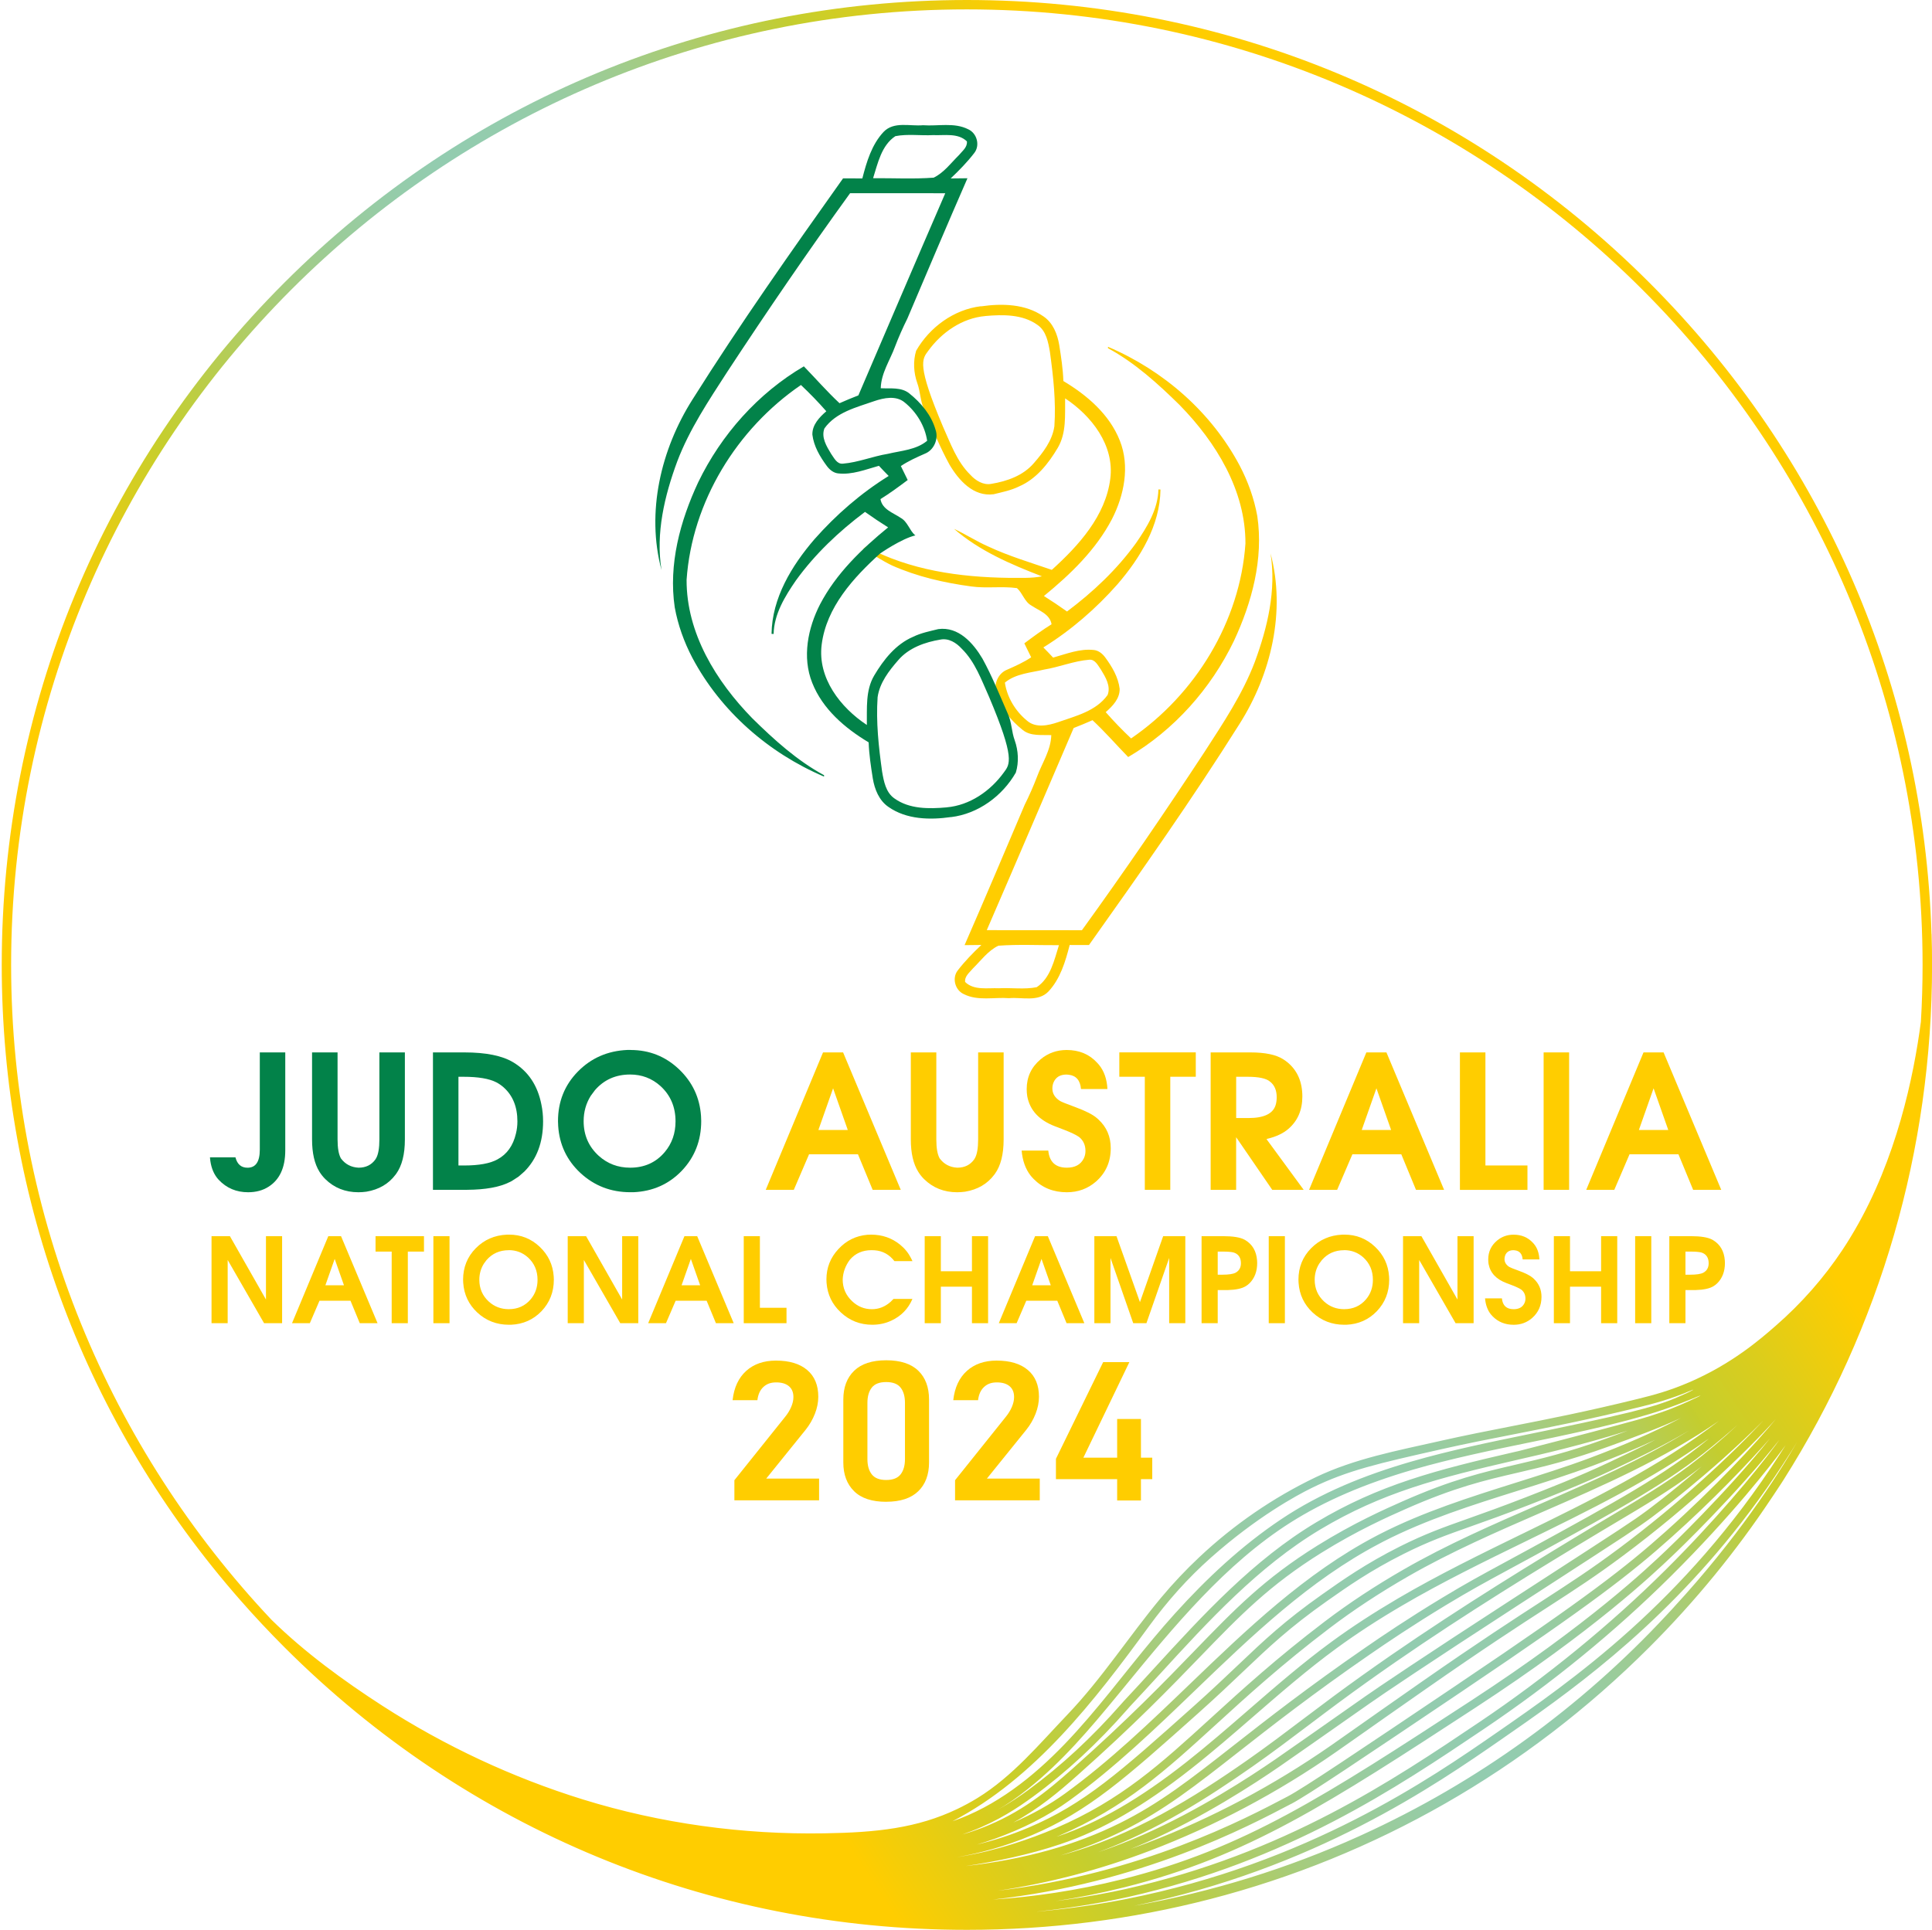 <?xml version="1.0" encoding="UTF-8"?>
<svg id="Layer_2" data-name="Layer 2" xmlns="http://www.w3.org/2000/svg" xmlns:xlink="http://www.w3.org/1999/xlink" viewBox="0 0 623.62 623.07">
  <defs>
    <style>
      .cls-1 {
        fill: url(#linear-gradient);
      }

      .cls-1, .cls-2, .cls-3, .cls-4, .cls-5, .cls-6 {
        stroke-width: 0px;
      }

      .cls-2 {
        fill: url(#linear-gradient-2);
      }

      .cls-3 {
        fill: url(#linear-gradient-3);
      }

      .cls-4 {
        fill: #ffcd00;
      }

      .cls-5 {
        fill: #028249;
      }

      .cls-6 {
        fill: url(#linear-gradient-4);
      }
    </style>
    <linearGradient id="linear-gradient" x1="-32.61" y1="352.81" x2="489.38" y2="13.82" gradientUnits="userSpaceOnUse">
      <stop offset=".2" stop-color="#ffcd00"/>
      <stop offset=".24" stop-color="#e8cd11"/>
      <stop offset=".3" stop-color="#c5ce2e"/>
      <stop offset=".35" stop-color="#b5cd56"/>
      <stop offset=".39" stop-color="#a6cc7d"/>
      <stop offset=".43" stop-color="#9bcc99"/>
      <stop offset=".47" stop-color="#95ccaa"/>
      <stop offset=".5" stop-color="#93ccb0"/>
      <stop offset=".54" stop-color="#94ccac"/>
      <stop offset=".57" stop-color="#98cca1"/>
      <stop offset=".6" stop-color="#9fcc8f"/>
      <stop offset=".63" stop-color="#a9cc76"/>
      <stop offset=".66" stop-color="#b5cd56"/>
      <stop offset=".69" stop-color="#c4cd2e"/>
      <stop offset=".69" stop-color="#c5ce2e"/>
      <stop offset=".73" stop-color="#dacd1d"/>
      <stop offset=".79" stop-color="#ffcd00"/>
    </linearGradient>
    <linearGradient id="linear-gradient-2" x1="-39.16" y1="342.72" x2="482.83" y2="3.73" xlink:href="#linear-gradient"/>
    <linearGradient id="linear-gradient-3" x1="-65.88" y1="301.58" x2="456.11" y2="-37.41" xlink:href="#linear-gradient"/>
    <linearGradient id="linear-gradient-4" x1="50.73" y1="481.27" x2="573.45" y2="141.81" xlink:href="#linear-gradient"/>
  </defs>
  <g id="Layer_1-2" data-name="Layer 1">
    <g>
      <g>
        <path class="cls-1" d="M.77,331.57c.03.37.05.72.08,1.09-.16-1.88-.29-3.69-.4-5.43.15,2.46.35,5.09.59,7.85-.04-.55-.08-1.1-.12-1.65-.05-.62-.11-1.25-.15-1.85Z"/>
        <path class="cls-2" d="M0,317.2c0-.18,0-.35,0-.52,0,.38.02.78.03,1.2,0-.23,0-.45-.02-.68Z"/>
        <path class="cls-3" d="M4.77,256.77c.16-.86.31-1.71.48-2.57-.16.89-.33,1.79-.49,2.69,0-.04,0-.08.02-.12Z"/>
        <g>
          <path class="cls-4" d="M316.65,98.91c6.79-.98,14.37-.82,20.19,3.26,3.04,2.07,4.47,5.68,5.06,9.18.61,3.87,1.21,7.75,1.34,11.67,7.64,4.57,14.87,10.75,18.22,19.23,3.3,8.27,1.4,17.67-2.54,25.36-5.18,9.91-13.39,17.81-21.96,24.82,2.53,1.59,5.02,3.26,7.46,5,8.39-6.28,16.13-13.59,22.29-22.12,3.54-5.13,7.07-10.89,7.21-17.29l.67.03c-.16,11.59-6.5,22.01-13.85,30.55-6.96,7.89-15.01,14.88-23.96,20.43,1.07,1.08,2.12,2.17,3.15,3.28,4.3-1.19,8.63-2.97,13.18-2.45,1.51.16,2.76,1.21,3.64,2.4,2.21,3,4.2,6.34,4.66,10.12.07,3.18-2.27,5.6-4.5,7.54,2.59,2.96,5.33,5.78,8.19,8.49,20.72-14.18,35.17-37.72,36.91-62.91.06-17.2-9.52-32.73-21.2-44.69-7.03-6.92-14.47-13.68-23.18-18.4l.02-.44c17.9,7.62,33.36,21.11,42.5,38.35,2.69,5.13,4.66,10.62,5.69,16.31,2.04,13.86-1.73,27.83-7.56,40.33-7.44,15.4-19.31,28.78-34.12,37.46-3.85-3.96-7.47-8.13-11.51-11.9-2,.91-4.04,1.71-6.09,2.53-9.33,21.75-18.62,43.52-28.04,65.25,10.24.07,20.48-.02,30.71.03,13.68-18.9,26.85-38.18,39.65-57.68,5.99-9.28,12.21-18.55,16.15-28.93,4.1-11.12,6.99-23.19,5.08-35.06,4.99,18.68.2,38.97-10.01,55.07-15.33,24.37-31.93,47.92-48.59,71.38-2.08.02-4.16,0-6.23-.01-1.37,5.32-3.02,10.93-6.87,15.03-3.34,3.46-8.48,1.76-12.71,2.14-4.84-.36-10.07.98-14.58-1.3-2.85-1.27-3.89-5.2-1.98-7.65,2.28-2.97,4.92-5.66,7.63-8.23-1.81.02-3.62.03-5.42.06,6.58-15.06,12.98-30.2,19.41-45.33,1.46-2.93,2.79-5.93,3.96-9,1.63-4.46,4.49-8.57,4.62-13.47-3.09-.16-6.62.43-9.21-1.66-3.81-3.05-7.15-7.03-8.5-11.81-1-2.93.54-6.53,3.47-7.67,2.66-1.17,5.33-2.36,7.75-3.99-.74-1.5-1.48-3.01-2.21-4.51,2.86-2.14,5.75-4.28,8.79-6.16-.57-3.34-4.05-4.38-6.5-6.04-2.25-1.22-2.83-4.02-4.67-5.63-4.87-.67-9.82.14-14.69-.53-8.8-1.18-17.55-3.18-25.68-6.8-3.4-1.65-5.93-3.46-9.24-5.28l.82-.77c14.24,7.61,30.18,9.85,46.15,10.07,3.56-.04,7.19.21,10.71-.49-10.03-3.87-20.17-8.21-28.38-15.33,3.77,1.75,7.26,4.04,11.08,5.71,6.61,3.09,13.62,5.16,20.48,7.53,8.66-7.84,17.37-17.39,18.88-29.45,1.37-10.77-6.05-20.28-14.58-25.92-.09,5.39.48,11.1-2.37,15.96-3.02,5.09-6.95,10.1-12.54,12.49-2.57,1.27-5.41,1.82-8.16,2.5-6.51.88-11.26-4.49-14.24-9.53-3.15-5.72-5.58-11.81-8.2-17.79-1.27-2.72-1.19-5.81-2.23-8.61-1.16-3.29-1.38-7.06-.35-10.4,4.33-7.57,12.16-13.31,20.9-14.37M318.05,102.04c-7.47.65-14.1,5.26-18.42,11.22-2.04,2.72-3.69,4.51,4.73,24.44,2.46,5.44,4.49,11.32,8.85,15.59,1.7,1.87,4.18,3.43,6.81,2.92,5.04-.83,10.27-2.67,13.68-6.67,2.99-3.43,5.97-7.27,6.64-11.92.55-8.03-.35-16.08-1.45-24.04-.54-3.12-1.19-6.74-3.99-8.67-4.84-3.48-11.18-3.38-16.85-2.88M337.06,216.17c-4.3,1.04-9.15,1.26-12.7,4.22.71,4.81,3.45,9.27,7.19,12.32,2.79,2.4,6.79,1.54,9.95.46,5.73-2.01,12.28-3.56,16.02-8.79,1.11-2.89-.71-5.8-2.16-8.2-.95-1.31-1.86-3.37-3.78-3.18-4.96.4-9.62,2.37-14.51,3.17M322.25,305.33c-3.33,1.63-5.57,4.73-8.15,7.28-1.07,1.32-2.79,2.53-2.57,4.44,2.9,2.8,7.27,1.85,10.9,2.02,4.05-.21,8.21.44,12.19-.34,4.49-2.96,5.67-8.76,7.19-13.57-6.52.04-13.06-.31-19.56.17"/>
          <path class="cls-5" d="M306.98,263.79c-6.79.98-14.37.82-20.19-3.26-3.04-2.07-4.47-5.68-5.06-9.18-.61-3.87-1.21-7.75-1.34-11.67-7.64-4.57-14.88-10.75-18.22-19.23-3.3-8.27-1.41-17.67,2.54-25.36,5.18-9.91,13.39-17.81,21.96-24.82-2.53-1.59-5.03-3.26-7.46-5-8.39,6.28-16.13,13.59-22.29,22.12-3.54,5.13-7.07,10.89-7.21,17.29l-.67-.03c.16-11.59,6.5-22,13.85-30.55,6.96-7.88,15-14.88,23.96-20.43-1.07-1.08-2.12-2.17-3.15-3.28-4.3,1.19-8.63,2.97-13.18,2.45-1.51-.16-2.76-1.21-3.64-2.4-2.21-3-4.2-6.34-4.66-10.12-.07-3.18,2.27-5.6,4.5-7.54-2.59-2.96-5.33-5.78-8.19-8.48-20.72,14.18-35.17,37.72-36.91,62.91-.06,17.2,9.52,32.73,21.2,44.69,7.03,6.92,14.47,13.67,23.18,18.39l-.02.44c-17.9-7.62-33.36-21.11-42.5-38.35-2.69-5.13-4.66-10.62-5.69-16.31-2.04-13.86,1.73-27.83,7.56-40.33,7.44-15.4,19.31-28.78,34.12-37.46,3.85,3.96,7.47,8.13,11.51,11.9,2-.91,4.04-1.71,6.09-2.53,9.33-21.75,18.62-43.52,28.04-65.25-10.24-.07-20.48.02-30.71-.03-13.68,18.9-26.85,38.18-39.65,57.68-5.99,9.28-12.21,18.55-16.15,28.93-4.11,11.12-6.99,23.18-5.08,35.06-4.99-18.68-.2-38.97,10.01-55.07,15.33-24.37,31.93-47.92,48.59-71.38,2.08-.02,4.16,0,6.23.01,1.37-5.32,3.02-10.93,6.87-15.03,3.34-3.46,8.48-1.76,12.71-2.14,4.84.36,10.08-.98,14.58,1.3,2.85,1.27,3.89,5.2,1.98,7.65-2.28,2.97-4.92,5.66-7.63,8.23,1.81-.02,3.62-.03,5.42-.06-6.58,15.06-12.98,30.2-19.41,45.33-1.46,2.93-2.79,5.93-3.96,9-1.63,4.46-4.5,8.57-4.62,13.47,3.09.16,6.62-.43,9.21,1.66,3.81,3.05,7.15,7.03,8.5,11.8,1,2.93-.54,6.53-3.47,7.67-2.66,1.17-5.33,2.36-7.75,3.99.74,1.5,1.48,3.01,2.21,4.51-2.86,2.14-5.75,4.28-8.79,6.16.57,3.34,4.05,4.38,6.5,6.04,2.25,1.22,2.83,4.02,4.67,5.63l.19.03c-4.48.99-11.46,5.85-11.46,5.85-8.66,7.84-17.37,17.39-18.88,29.45-1.36,10.77,6.05,20.28,14.58,25.92.09-5.39-.48-11.11,2.37-15.96,3.02-5.09,6.95-10.1,12.54-12.49,2.57-1.27,5.41-1.82,8.16-2.5,6.51-.88,11.26,4.49,14.24,9.52,3.15,5.73,5.58,11.82,8.2,17.8,1.27,2.72,1.19,5.81,2.23,8.61,1.16,3.29,1.38,7.06.35,10.4-4.33,7.57-12.16,13.31-20.9,14.37M305.57,260.66c7.47-.65,14.1-5.26,18.42-11.22,2.04-2.72,3.69-4.51-4.73-24.44-2.46-5.44-4.49-11.32-8.86-15.59-1.7-1.87-4.17-3.43-6.81-2.92-5.03.83-10.26,2.67-13.67,6.67-2.99,3.43-5.97,7.27-6.64,11.92-.55,8.03.34,16.09,1.45,24.04.54,3.12,1.19,6.74,3.99,8.67,4.84,3.48,11.18,3.38,16.85,2.88M286.57,146.53c4.3-1.04,9.15-1.26,12.7-4.22-.71-4.81-3.45-9.27-7.19-12.32-2.79-2.4-6.79-1.54-9.95-.46-5.73,2.01-12.28,3.56-16.02,8.79-1.11,2.89.71,5.8,2.16,8.2.95,1.31,1.86,3.37,3.78,3.18,4.96-.4,9.62-2.37,14.51-3.17M301.38,57.36c3.33-1.63,5.57-4.73,8.15-7.28,1.07-1.32,2.78-2.53,2.57-4.44-2.9-2.8-7.27-1.85-10.9-2.02-4.05.22-8.21-.44-12.19.34-4.49,2.96-5.67,8.76-7.19,13.57,6.52-.04,13.06.31,19.56-.17"/>
        </g>
        <path class="cls-6" d="M623.46,301.55c-2.48-79.47-34.6-153.82-91.08-210.3C473.54,32.41,395.31,0,312.08,0S150.64,32.41,91.8,91.25C32.96,150.09.56,228.33.56,311.54c0,76.25,27.2,148.31,77.02,205.1,4.55,5.19,9.3,10.26,14.22,15.18,58.84,58.84,137.08,91.25,220.29,91.25,26.86,0,53.2-3.37,78.54-9.93,53.17-13.75,101.91-41.47,141.76-81.32,14.86-14.86,28-30.96,39.38-48.07.28-.4.54-.8.81-1.2.05-.09.12-.17.17-.26.62-.93,1.23-1.85,1.82-2.75.37-.57.74-1.13,1.1-1.7,31.24-49.3,47.97-106.51,47.97-166.3,0-3.34-.05-6.67-.16-9.99ZM522.34,500.1c-8.86,6.6-15.25,10.74-24.1,16.48-9.15,5.92-20.54,13.29-39.55,26.55-11.62,8.12-16.25,11.39-19.98,14.02-2.7,1.92-4.92,3.48-8.99,6.32-18.64,12.98-38.61,23.58-59.38,31.51-1.82.7-3.63,1.36-5.44,2,1.78-.71,3.6-1.48,5.41-2.27,17.81-7.86,34.47-18.7,42.82-24.46,3.76-2.6,15.67-10.94,28.96-20.27,4.03-2.85,19.17-13.07,47.5-31.44l7.17-4.65c29.14-18.89,31.53-20.43,36.33-23.96.2-.15,18.89-13.98,36.08-31.28-10.16,10.9-26.92,26.61-46.82,41.45ZM573.58,457.73c-7.02,8.52-19.96,22.44-35.7,36.53-13.12,11.75-25.86,21.62-66.65,49.07l-.29.21c-33.36,22.46-50.12,33.73-55.3,36.46-13.9,7.33-47.4,24.99-93.69,30.45,16.49-2.4,33.01-6.74,49.3-12.95,20.97-8,41.13-18.7,59.93-31.8,4.09-2.85,6.31-4.42,9.02-6.33,3.72-2.62,8.35-5.9,19.97-14.01,18.96-13.24,30.32-20.6,39.46-26.5,8.9-5.76,15.33-9.92,24.25-16.57,21.79-16.24,39.88-33.55,49.71-44.54ZM354.48,597.99c18.75-6.89,35.46-17.61,49.8-27.65,6.23-4.36,12.4-9.03,18.37-13.53,3.02-2.28,6.06-4.58,9.1-6.83,5.91-4.38,12.19-8.87,18.65-13.34,22.85-15.8,46.53-30.3,66.68-42.4,1.77-1.06,3.53-2.11,5.3-3.16,8.21-4.88,16.7-9.92,24.53-15.82.79-.59,1.58-1.2,2.35-1.8-9.94,8.55-17.58,14.19-17.71,14.29-4.74,3.49-7.11,5.02-36.2,23.87l-7.17,4.65c-28.37,18.39-43.53,28.64-47.59,31.49-13.26,9.33-25.17,17.66-28.93,20.26-8.27,5.71-24.78,16.45-42.39,24.23-5.07,2.23-10.01,4.13-14.79,5.74ZM545.39,473.11c-7.73,5.82-16.16,10.82-24.3,15.66-1.77,1.05-3.54,2.11-5.31,3.17-20.18,12.12-43.91,26.65-66.82,42.49-6.49,4.49-12.78,8.98-18.72,13.38-3.05,2.27-6.09,4.56-9.13,6.85-5.94,4.5-12.09,9.14-18.28,13.48-17.03,11.93-37.41,24.8-60.51,30.9,7.15-2.18,13.86-4.83,20.21-7.98,13.14-6.52,23.25-14.44,37.23-25.41,10.62-8.32,23.85-18.69,42.42-31.5,5.34-3.69,13.71-9.36,24.66-15.99,7.81-4.72,12.58-7.3,19.77-11.2,2.49-1.34,5.24-2.83,8.48-4.6,28.08-15.38,43.54-23.85,57.61-35.38,2-1.64,4.87-3.99,8.29-7.08-4.93,4.68-10.15,9.1-15.6,13.2ZM491.28,495.25c-13.32,6.5-27.09,13.23-39.89,20.74-7.98,4.69-15.02,9.27-21.48,14-9.38,6.85-18.29,14.59-26.91,22.07-6.49,5.63-13.2,11.45-20.04,16.84-15.12,11.91-28.29,19.52-41.42,23.95-.14.04-.29.1-.43.13.24-.1.48-.2.73-.3,21.43-9.22,34.31-20.98,50.62-35.87,9.99-9.12,21.31-19.46,36.74-31.17,7.69-5.83,15.94-11.28,25.25-16.64,13.77-7.94,28.8-14.48,43.33-20.8,19.45-8.47,39.37-17.14,57.04-29.44-19.38,14.92-41.73,25.84-63.52,36.49ZM320.8,593.78c9.41-3.37,17.62-7.57,24.4-12.48,14.59-10.55,27.85-23.31,40.67-35.65,18.13-17.44,36.86-35.47,59.47-47.32.41-.22.84-.45,1.27-.67,13.76-7.06,28.73-11.77,43.2-16.32,8.12-2.55,16.49-5.19,24.59-8.22,7.12-2.66,13.76-5.41,19.95-8.29-5.05,2.63-9.82,4.88-14.11,6.9l-.75.36c-9.89,4.67-20.22,8.69-27.07,11.36-7.8,3.03-13.5,5.06-18.52,6.84-8.01,2.84-13.79,4.89-21.97,8.98-11.04,5.54-18.55,10.83-25.16,15.5-12.2,8.6-18.8,14.88-27.15,22.82-4.04,3.84-8.63,8.2-14.51,13.45-23.42,20.94-35.17,31.45-53.19,39.06-5.79,2.45-11.36,4.18-16.61,5.44,1.87-.54,3.7-1.13,5.5-1.78ZM310.7,592.25c.97-.34,1.96-.7,2.96-1.08,8.56-3.29,14.88-7.5,19.91-11.19,10.56-7.72,20.79-17.2,30.41-28.18.36-.41.62-.69.74-.84,3.22-3.43,6.46-6.97,9.6-10.39,15.65-17.11,31.84-34.8,51.87-46.78,19.86-11.88,37.97-16.59,63.31-22.41l1.38-.32c6.07-1.38,19.88-4.52,34.51-9.14-2.27.84-4.55,1.67-6.85,2.51-12.46,4.54-21.06,6.53-29.38,8.47-10.48,2.44-20.4,4.74-36.49,11.85-5.48,2.43-15.68,6.93-27.47,14.28-17.14,10.69-26.59,20.47-39.7,34.02-9.46,9.78-21.23,21.95-39.44,38.12-8.18,7.26-16.57,14.17-29.21,19.03-1.94.74-3.96,1.44-6.16,2.06ZM513.5,470.61c-8.04,3.01-16.39,5.63-24.46,8.17-14.57,4.59-29.65,9.34-43.61,16.49-.43.22-.86.45-1.29.67-22.92,12.03-41.79,30.19-60.05,47.75-12.75,12.27-25.95,24.97-40.38,35.42-4.82,3.49-10.38,6.61-16.63,9.31,8.18-4.42,14.5-9.73,20.7-15.24,18.29-16.24,30.1-28.45,39.58-38.26,12.97-13.41,22.34-23.1,39.21-33.61,11.63-7.25,21.72-11.71,27.15-14.11,15.87-7.02,25.67-9.3,36.04-11.7,8.39-1.95,17.07-3.97,29.68-8.55,7.87-2.86,15.55-5.66,23.11-9.12-8.64,4.51-18.3,8.76-29.04,12.77ZM539.76,454.69c-5.17,2.02-10.63,3.55-11.2,3.7-5.83,1.61-19.68,5.33-38.23,10.07l-1.39.31c-25.58,5.88-43.87,10.63-64.05,22.71-20.37,12.18-36.68,30.01-52.46,47.25-3.13,3.43-6.37,6.96-9.57,10.37-.15.16-.42.46-.8.9-9.49,10.84-19.58,20.19-29.98,27.8-2.87,2.11-6.18,4.38-10.1,6.54,3.25-1.86,6.47-4.09,9.79-6.74,10.91-8.66,19.76-19.07,29.38-30.79l1.95-2.38c15.91-19.41,32.37-39.49,53.45-52.86,10.97-6.95,23.93-12.54,39.62-17.1,12.53-3.63,25.54-6.3,38.11-8.88,1.45-.29,3.7-.75,7.08-1.46,16.95-3.58,24.85-5.79,27.17-6.45,3.22-.92,5.71-1.63,9.1-2.81,6.35-2.21,11.21-4.42,11.25-4.31,0,.06-1.04.59-3.69,1.8-2.81,1.28-4.98,2.13-5.42,2.31ZM544.12,449.93c-7.78,3.58-12.85,5.26-43.28,11.59-2.35.49-4.72.97-7.07,1.46-12.63,2.59-25.68,5.26-38.31,8.93-14.82,4.3-29.09,9.99-42.03,18.67-12.65,8.47-23.9,18.99-34.16,30.35-2.35,2.61-4.67,5.28-6.92,7.98-9.56,11.41-18.4,23.49-28.7,34.2s-22.28,20.14-36.19,24.9c26.49-13.76,45.95-39.02,63.41-62.94,5.95-8.14,12.51-15.53,20.02-22.19,14.82-13.15,27.66-20.1,32.5-22.47,11.56-5.68,21.61-7.95,41.64-12.46l.48-.11c8.06-1.81,15.34-3.24,23.07-4.75,11.87-2.33,24.15-4.74,40.84-8.85,3.81-.95,9.56-2.36,16.65-5.4,1.28-.54-.04.22-1.94,1.1ZM332.91,592.58c18.4-7.79,30.28-18.39,53.92-39.51,5.91-5.28,10.51-9.65,14.56-13.51,8.29-7.87,14.82-14.09,26.86-22.58,6.55-4.61,13.96-9.84,24.84-15.29,8.03-4.03,13.75-6.06,21.67-8.87,5.04-1.78,10.76-3.81,18.62-6.87,6.86-2.68,17.23-6.72,27.21-11.42l.75-.36c7.01-3.3,15.22-7.19,23.93-12.34-15.37,9.48-32.1,16.76-48.49,23.9-14.59,6.35-29.69,12.92-43.6,20.93-9.4,5.41-17.74,10.92-25.52,16.82-15.51,11.78-26.89,22.16-36.91,31.31-16.13,14.73-28.87,26.36-49.89,35.41-9.49,4.09-18.04,6.44-22.27,7.48-2.38.58-5.66,1.29-9.74,1.94,7.35-1.3,15.47-3.41,24.09-7.06ZM311.88,602.45c9.88-1.49,20.31-3.64,30.46-7.06,13.43-4.52,26.83-12.27,42.19-24.37,6.9-5.42,13.63-11.27,20.14-16.92,8.59-7.45,17.46-15.15,26.75-21.94,6.39-4.67,13.34-9.21,21.26-13.84,12.72-7.47,26.44-14.17,39.72-20.65,20.16-9.85,40.8-19.93,59.21-33.22-.19.16-.37.3-.54.45-13.88,11.38-29.27,19.81-57.21,35.11-3.25,1.78-6,3.26-8.47,4.6-7.23,3.92-12.01,6.5-19.88,11.26-11.01,6.66-19.42,12.36-24.78,16.07-18.64,12.85-31.9,23.25-42.55,31.6-13.86,10.87-23.88,18.72-36.8,25.12-14.29,7.08-30.35,11.59-49.51,13.8ZM416.83,582.38c5.3-2.79,22.08-14.09,55.52-36.6l.3-.21c40.91-27.54,53.72-37.46,66.93-49.3,13.07-11.7,24.24-23.31,31.73-31.83-14.27,17.77-32.62,35.29-33.48,36.09-6.16,5.85-24.88,23.67-62.97,48.53-47.24,30.82-73.25,47.8-112.46,57.64-15.24,3.84-29.35,5.75-41.85,6.59,47.64-5.28,82.07-23.43,96.27-30.92ZM574.29,464.96c-.38.54-.78,1.08-1.17,1.61-6.93,9.32-19.93,24.84-35.63,40.41-17.66,17.54-38.38,34.48-59.91,48.98-28.04,18.89-62.94,42.41-114.04,53.89-4.8,1.08-12.64,2.63-22.78,3.93,7.09-1.07,14.53-2.53,22.27-4.47,39.63-9.95,65.78-27.01,113.24-57.98,38.3-25,57.15-42.94,63.35-48.83,2.18-2.06,20.5-19.63,34.67-37.55ZM334.73,617.18c13.34-1.41,23.55-3.41,29.36-4.71,51.57-11.59,86.7-35.25,114.93-54.27,21.96-14.8,42.25-31.38,60.29-49.29,19.89-19.74,32.5-36.16,35.88-40.71.41-.54.81-1.09,1.2-1.64-.63,1.01-1.28,2.01-1.93,3.02-30.89,47.95-67.31,73.17-91.4,89.86-21.24,14.72-60.79,42.11-119.6,53.69-7.82,1.54-17.52,3.06-28.72,4.06ZM540.35,518.85c-.29.33-.58.65-.88.96-.49.54-.97,1.06-1.48,1.59-27.64,29.76-61.09,54.06-98.52,71.09-.28.13-.55.26-.83.38-22.85,10.32-47.17,17.93-72.56,22.44,58.16-11.9,97.31-39.02,118.45-53.67,20.55-14.25,50.04-34.67,77.54-70.03.05-.05.09-.11.12-.16,1.78-2.3,3.57-4.67,5.34-7.11,1.84-2.52,3.66-5.12,5.47-7.79,0-.03.03-.05.04-.07,1.2-1.78,2.41-3.6,3.59-5.44,1.19-1.84,2.35-3.68,3.47-5.52-6.64,11.45-19.56,31.44-39.76,53.33ZM620.05,329.77c-2.35,18.02-7.97,44.41-21.41,67.45-.83,1.43-2.14,3.64-3.93,6.33-5.99,9.02-13.24,17.25-21.52,24.47-4.95,4.33-14.18,12.37-28.14,18.35-6.37,2.72-11.32,4.04-16.25,5.25-16.63,4.1-28.88,6.5-40.72,8.82-7.73,1.52-15.05,2.95-23.14,4.77l-.47.11c-13.45,3.03-27.27,5.63-39.8,11.63-13.71,6.57-26.43,15.32-37.59,25.83-4.35,4.09-8.47,8.46-12.31,13.06-10.35,12.42-19.02,26.02-30.21,37.73-9.12,9.55-17.74,19.98-29.05,26.94-2.13,1.31-4.34,2.5-6.58,3.57-12.88,6.15-25.95,7.56-42.85,7.83-26.24.45-52.78-3.16-77.86-10.92-22.83-7.07-44.67-17.3-64.75-30.24-12.6-8.13-25.11-17.26-35.83-27.78C35.55,467.72,3.59,393.29,3.59,311.54,3.59,141.43,141.98,3.03,312.08,3.03s308.5,138.4,308.5,308.5c0,6.12-.18,12.2-.54,18.23Z"/>
        <g>
          <path class="cls-5" d="M83.85,339.78h8.23v31.64c0,5.56-1.82,9.49-5.46,11.77-1.84,1.16-4.02,1.74-6.54,1.74-3.8,0-6.96-1.34-9.49-4.02-1.44-1.56-2.34-3.6-2.7-6.12-.04-.36-.08-.74-.12-1.14h8.23c.56,2.24,1.86,3.36,3.9,3.36,2.64,0,3.96-1.94,3.96-5.82v-31.4Z"/>
          <path class="cls-5" d="M100.73,339.78h8.23v28.1c0,2.8.36,4.84,1.08,6.12,1.4,1.88,3.3,2.88,5.7,3,2.36,0,4.18-.9,5.46-2.7.04-.12.1-.22.18-.3.72-1.24,1.08-3.28,1.08-6.12v-28.1h8.23v28.1c0,4.8-.94,8.51-2.82,11.11-.08.08-.14.16-.18.24-2.24,3-5.38,4.84-9.43,5.52-.88.12-1.74.18-2.58.18-4.24,0-7.81-1.42-10.69-4.26-.72-.72-1.34-1.5-1.86-2.34-1.6-2.56-2.4-6.04-2.4-10.45v-28.1Z"/>
          <path class="cls-5" d="M139.75,384.15v-44.37h10.15c6.96,0,12.21,1.06,15.73,3.18,4.88,2.92,7.93,7.49,9.13,13.69.36,1.72.54,3.52.54,5.4,0,6.76-2.02,12.17-6.06,16.21l-1.86,1.62-2.22,1.44c-.24.12-.48.24-.72.36-3.2,1.6-7.75,2.42-13.63,2.46h-11.05ZM147.98,376.29h1.8c4.84,0,8.45-.66,10.81-1.98,3.04-1.64,5.02-4.4,5.94-8.29.32-1.28.48-2.6.48-3.96,0-4.68-1.48-8.35-4.44-10.99-.72-.64-1.5-1.18-2.34-1.62-2.32-1.2-5.86-1.8-10.63-1.8h-1.62v28.64Z"/>
          <path class="cls-5" d="M203.52,339c6.08,0,11.31,2.08,15.67,6.24,4.32,4.12,6.68,9.15,7.09,15.07.04.52.06,1.06.06,1.62,0,6.32-2.1,11.69-6.3,16.09-4.16,4.32-9.35,6.62-15.55,6.9h-1.02c-6.29,0-11.67-2.08-16.15-6.24-4.36-4.08-6.75-9.13-7.15-15.13-.04-.52-.06-1.04-.06-1.56,0-6.32,2.14-11.67,6.42-16.03,4.28-4.36,9.59-6.68,15.91-6.97h1.08ZM203.4,346.92c-4.64,0-8.43,1.68-11.35,5.04l-1.38,1.86c-1.52,2.44-2.28,5.16-2.28,8.17,0,4.48,1.62,8.21,4.86,11.17,2.84,2.56,6.22,3.84,10.15,3.84,4.6,0,8.33-1.68,11.17-5.04,2.32-2.76,3.48-6.06,3.48-9.91,0-4.64-1.62-8.45-4.86-11.41-2.76-2.48-6.03-3.72-9.79-3.72Z"/>
          <path class="cls-4" d="M247.17,384.15l18.49-44.37h6.48l18.61,44.37h-9.07l-4.74-11.47h-15.79l-4.92,11.47h-9.07ZM264.16,364.82h9.49l-4.74-13.45-4.74,13.45Z"/>
          <path class="cls-4" d="M294,339.78h8.23v28.1c0,2.8.36,4.84,1.08,6.12,1.4,1.88,3.3,2.88,5.7,3,2.36,0,4.18-.9,5.46-2.7.04-.12.1-.22.18-.3.72-1.24,1.08-3.28,1.08-6.12v-28.1h8.23v28.1c0,4.8-.94,8.51-2.82,11.11-.08.08-.14.16-.18.24-2.24,3-5.38,4.84-9.43,5.52-.88.12-1.74.18-2.58.18-4.24,0-7.81-1.42-10.69-4.26-.72-.72-1.34-1.5-1.86-2.34-1.6-2.56-2.4-6.04-2.4-10.45v-28.1Z"/>
          <path class="cls-4" d="M329.78,371.48h8.59c.36,3.68,2.36,5.52,6,5.52,2.6,0,4.4-.96,5.4-2.88.4-.76.6-1.6.6-2.52,0-1.88-.68-3.38-2.04-4.5-.96-.68-2.58-1.46-4.86-2.34-.68-.28-1.62-.64-2.82-1.08-5.2-1.96-8.23-5.2-9.07-9.73-.12-.76-.18-1.54-.18-2.34,0-3.88,1.5-7.09,4.5-9.61,2.4-2,5.2-3,8.41-3,4.04,0,7.33,1.38,9.85,4.14.2.2.38.4.54.6,1.68,2.04,2.6,4.66,2.76,7.87h-8.53c-.24-2.8-1.56-4.34-3.96-4.62-.24-.04-.48-.06-.72-.06-2.08,0-3.48.86-4.2,2.58-.24.6-.36,1.24-.36,1.92,0,1.64.82,2.98,2.46,4.02.44.28,2.08.94,4.92,1.98,3.36,1.24,5.68,2.42,6.96,3.54.16.16.34.32.54.48,2.64,2.44,3.96,5.52,3.96,9.25,0,4.4-1.6,8.01-4.8,10.81-2.64,2.28-5.76,3.42-9.37,3.42-4.32,0-7.89-1.42-10.69-4.26-.36-.36-.7-.74-1.02-1.14-1.64-2.12-2.6-4.8-2.88-8.05Z"/>
          <path class="cls-4" d="M369.53,384.15v-36.51h-8.23v-7.87h24.68v7.87h-8.23v36.51h-8.23Z"/>
          <path class="cls-4" d="M390.78,384.15v-44.37h12.79c4.8,0,8.35.74,10.63,2.22.52.32,1.02.68,1.5,1.08,3.12,2.64,4.68,6.28,4.68,10.93,0,4.4-1.52,7.91-4.56,10.51-1.64,1.4-3.84,2.44-6.6,3.12l-.42.12,12.01,16.39h-10.15l-11.65-16.99v16.99h-8.23ZM399.01,360.97h4.02c4.92,0,7.83-1.38,8.71-4.14.24-.76.36-1.62.36-2.58,0-2.24-.72-3.92-2.16-5.04-1.2-1.04-3.62-1.56-7.26-1.56h-3.66v13.33Z"/>
          <path class="cls-4" d="M422.55,384.15l18.49-44.37h6.48l18.61,44.37h-9.07l-4.74-11.47h-15.79l-4.92,11.47h-9.07ZM439.54,364.82h9.49l-4.74-13.45-4.74,13.45Z"/>
          <path class="cls-4" d="M471.24,384.15v-44.37h8.23v36.51h13.57v7.87h-21.8Z"/>
          <path class="cls-4" d="M498.26,384.15v-44.37h8.23v44.37h-8.23Z"/>
          <path class="cls-4" d="M512.01,384.15l18.49-44.37h6.48l18.61,44.37h-9.07l-4.74-11.47h-15.79l-4.92,11.47h-9.07ZM529,364.82h9.49l-4.74-13.45-4.74,13.45Z"/>
          <path class="cls-4" d="M68.28,427.21v-28.1h5.93l11.64,20.46v-20.46h5.21v28.1h-5.82l-11.75-20.42v20.42h-5.21Z"/>
          <path class="cls-4" d="M94.26,427.21l11.71-28.1h4.11l11.79,28.1h-5.74l-3-7.26h-10l-3.12,7.26h-5.74ZM105.02,414.97h6.01l-3-8.52-3,8.52Z"/>
          <path class="cls-4" d="M126.43,427.21v-23.12h-5.21v-4.98h15.63v4.98h-5.21v23.12h-5.21Z"/>
          <path class="cls-4" d="M139.89,427.21v-28.1h5.21v28.1h-5.21Z"/>
          <path class="cls-4" d="M164.31,398.61c3.85,0,7.16,1.32,9.93,3.96,2.74,2.61,4.23,5.79,4.49,9.55.03.33.04.67.04,1.03,0,4.01-1.33,7.4-3.99,10.19-2.64,2.74-5.92,4.2-9.85,4.37h-.65c-3.98,0-7.39-1.32-10.23-3.96-2.76-2.59-4.27-5.78-4.53-9.58-.03-.33-.04-.66-.04-.99,0-4.01,1.36-7.39,4.07-10.15,2.71-2.76,6.07-4.23,10.08-4.41h.68ZM164.23,403.64c-2.94,0-5.34,1.06-7.19,3.19l-.87,1.18c-.96,1.55-1.45,3.27-1.45,5.17,0,2.84,1.03,5.2,3.08,7.07,1.8,1.62,3.94,2.43,6.43,2.43,2.92,0,5.27-1.07,7.07-3.19,1.47-1.75,2.21-3.84,2.21-6.28,0-2.94-1.03-5.35-3.08-7.23-1.75-1.57-3.82-2.36-6.2-2.36Z"/>
          <path class="cls-4" d="M183.25,427.21v-28.1h5.93l11.64,20.46v-20.46h5.21v28.1h-5.82l-11.75-20.42v20.42h-5.21Z"/>
          <path class="cls-4" d="M209.22,427.21l11.71-28.1h4.11l11.79,28.1h-5.74l-3-7.26h-10l-3.12,7.26h-5.74ZM219.99,414.97h6.01l-3-8.52-3,8.52Z"/>
          <path class="cls-4" d="M240.07,427.21v-28.1h5.21v23.12h8.59v4.98h-13.81Z"/>
          <path class="cls-4" d="M288.4,419.38h6.12c-1.37,3.19-3.64,5.53-6.81,7-1.9.89-3.95,1.33-6.16,1.33-3.93,0-7.31-1.33-10.15-3.99-2.79-2.59-4.32-5.77-4.6-9.55-.03-.35-.04-.72-.04-1.1,0-3.78,1.29-7.05,3.88-9.81,2.53-2.74,5.64-4.27,9.32-4.6.43-.03.85-.04,1.25-.04,3.55,0,6.66,1.08,9.32,3.23,1.52,1.24,2.7,2.7,3.54,4.37l.46.95h-5.82c-1.65-2.13-3.77-3.3-6.35-3.5-.33-.03-.67-.04-1.03-.04-2.92,0-5.25,1.03-7,3.08-1.45,1.93-2.22,4.06-2.32,6.39,0,2.76,1.01,5.1,3.04,7,1.8,1.72,3.93,2.59,6.39,2.59,2.23,0,4.23-.79,6.01-2.36.3-.28.62-.6.95-.95Z"/>
          <path class="cls-4" d="M298.48,427.21v-28.1h5.21v11.33h10.04v-11.33h5.21v28.1h-5.21v-11.79h-10.04v11.79h-5.21Z"/>
          <path class="cls-4" d="M322.4,427.21l11.71-28.1h4.11l11.79,28.1h-5.74l-3-7.26h-10l-3.12,7.26h-5.74ZM333.17,414.97h6.01l-3-8.52-3,8.52Z"/>
          <path class="cls-4" d="M353.24,427.21v-28.1h7.15l7.57,21.3,7.49-21.3h7.15v28.1h-5.21v-21.07l-7.34,21.07h-4.26l-7.34-21.07v21.07h-5.21Z"/>
          <path class="cls-4" d="M387.85,427.21v-28.1h6.96c3.17,0,5.45.37,6.84,1.1.13.05.24.11.34.19,2.28,1.39,3.54,3.56,3.77,6.5.03.28.04.57.04.87,0,2.74-.84,4.93-2.51,6.58-.38.36-.77.66-1.18.91-1.24.76-3.18,1.18-5.82,1.25h-3.23v10.69h-5.21ZM393.06,411.55h1.52c2.03,0,3.45-.22,4.26-.65,1.14-.63,1.71-1.65,1.71-3.04,0-1.62-.63-2.73-1.9-3.31-.18-.08-.36-.14-.53-.19-.79-.18-1.89-.27-3.31-.27h-1.75v7.45Z"/>
          <path class="cls-4" d="M409.53,427.21v-28.1h5.21v28.1h-5.21Z"/>
          <path class="cls-4" d="M433.95,398.61c3.85,0,7.16,1.32,9.93,3.96,2.74,2.61,4.23,5.79,4.49,9.55.03.33.04.67.04,1.03,0,4.01-1.33,7.4-3.99,10.19-2.64,2.74-5.92,4.2-9.85,4.37h-.65c-3.98,0-7.39-1.32-10.23-3.96-2.76-2.59-4.27-5.78-4.53-9.58-.03-.33-.04-.66-.04-.99,0-4.01,1.36-7.39,4.07-10.15,2.71-2.76,6.07-4.23,10.08-4.41h.68ZM433.87,403.64c-2.94,0-5.34,1.06-7.19,3.19l-.87,1.18c-.96,1.55-1.45,3.27-1.45,5.17,0,2.84,1.03,5.2,3.08,7.07,1.8,1.62,3.94,2.43,6.43,2.43,2.92,0,5.27-1.07,7.07-3.19,1.47-1.75,2.21-3.84,2.21-6.28,0-2.94-1.03-5.35-3.08-7.23-1.75-1.57-3.82-2.36-6.2-2.36Z"/>
          <path class="cls-4" d="M452.88,427.21v-28.1h5.93l11.64,20.46v-20.46h5.21v28.1h-5.82l-11.75-20.42v20.42h-5.21Z"/>
          <path class="cls-4" d="M479.35,419.19h5.44c.23,2.33,1.49,3.5,3.8,3.5,1.65,0,2.79-.61,3.42-1.83.25-.48.38-1.01.38-1.6,0-1.19-.43-2.14-1.29-2.85-.61-.43-1.64-.93-3.08-1.48-.43-.18-1.03-.41-1.79-.68-3.3-1.24-5.21-3.3-5.74-6.16-.08-.48-.11-.98-.11-1.48,0-2.46.95-4.49,2.85-6.08,1.52-1.27,3.3-1.9,5.33-1.9,2.56,0,4.64.88,6.24,2.62.13.13.24.25.34.38,1.07,1.29,1.65,2.95,1.75,4.98h-5.4c-.15-1.77-.99-2.75-2.51-2.93-.15-.03-.3-.04-.46-.04-1.32,0-2.21.55-2.66,1.64-.15.38-.23.79-.23,1.22,0,1.04.52,1.89,1.56,2.55.28.18,1.32.6,3.12,1.25,2.13.79,3.6,1.53,4.41,2.24.1.1.22.2.34.3,1.67,1.55,2.51,3.5,2.51,5.86,0,2.79-1.01,5.07-3.04,6.85-1.67,1.44-3.65,2.17-5.93,2.17-2.74,0-4.99-.9-6.77-2.7-.23-.23-.44-.47-.65-.72-1.04-1.34-1.65-3.04-1.83-5.1Z"/>
          <path class="cls-4" d="M501.56,427.21v-28.1h5.21v11.33h10.04v-11.33h5.21v28.1h-5.21v-11.79h-10.04v11.79h-5.21Z"/>
          <path class="cls-4" d="M527.8,427.21v-28.1h5.21v28.1h-5.21Z"/>
          <path class="cls-4" d="M538.83,427.21v-28.1h6.96c3.17,0,5.45.37,6.84,1.1.13.05.24.11.34.19,2.28,1.39,3.54,3.56,3.77,6.5.03.28.04.57.04.87,0,2.74-.84,4.93-2.51,6.58-.38.36-.77.66-1.18.91-1.24.76-3.18,1.18-5.82,1.25h-3.23v10.69h-5.21ZM544.04,411.55h1.52c2.03,0,3.45-.22,4.26-.65,1.14-.63,1.71-1.65,1.71-3.04,0-1.62-.63-2.73-1.9-3.31-.18-.08-.36-.14-.53-.19-.79-.18-1.89-.27-3.31-.27h-1.75v7.45Z"/>
        </g>
      </g>
      <g>
        <path class="cls-4" d="M237.05,484.41v-6.51l16.38-20.46c.85-1.04,1.5-2.12,1.97-3.23.47-1.11.7-2.15.7-3.13v-.06c0-1.49-.48-2.65-1.45-3.47-.97-.82-2.34-1.23-4.12-1.23s-3.07.5-4.13,1.49c-1.06.99-1.7,2.4-1.92,4.22v.03h-8.01v-.03c.46-4.06,1.92-7.19,4.39-9.42,2.47-2.22,5.68-3.33,9.6-3.33,4.34,0,7.7,1.01,10.09,3.04,2.39,2.03,3.58,4.9,3.58,8.6v.03c0,1.8-.36,3.64-1.09,5.5-.73,1.86-1.73,3.59-3.01,5.19l-12.7,15.73h17.06v7.03h-27.35Z"/>
        <path class="cls-4" d="M286.05,484.87c-4.6,0-8.06-1.14-10.37-3.43-2.31-2.28-3.47-5.37-3.47-9.26v-20.31c0-3.95,1.17-7.06,3.5-9.31,2.33-2.25,5.78-3.38,10.34-3.38s8.03,1.12,10.35,3.36c2.32,2.24,3.48,5.35,3.48,9.32v20.31c0,3.95-1.17,7.06-3.5,9.31-2.33,2.25-5.78,3.38-10.34,3.38ZM286.05,477.83c2.15,0,3.69-.6,4.64-1.8.94-1.2,1.42-2.84,1.42-4.93v-18.16c0-2.11-.47-3.76-1.42-4.95-.94-1.19-2.49-1.78-4.64-1.78s-3.7.59-4.64,1.78c-.94,1.19-1.42,2.84-1.42,4.95v18.16c0,2.09.47,3.73,1.42,4.93.94,1.2,2.49,1.8,4.64,1.8Z"/>
        <path class="cls-4" d="M308.28,484.41v-6.51l16.38-20.46c.85-1.04,1.5-2.12,1.97-3.23.47-1.11.7-2.15.7-3.13v-.06c0-1.49-.48-2.65-1.45-3.47-.97-.82-2.34-1.23-4.12-1.23s-3.07.5-4.13,1.49c-1.06.99-1.7,2.4-1.92,4.22v.03h-8.01v-.03c.46-4.06,1.92-7.19,4.39-9.42,2.47-2.22,5.68-3.33,9.6-3.33,4.34,0,7.7,1.01,10.09,3.04,2.39,2.03,3.58,4.9,3.58,8.6v.03c0,1.8-.36,3.64-1.09,5.5-.73,1.86-1.73,3.59-3.01,5.19l-12.7,15.73h17.06v7.03h-27.35Z"/>
        <path class="cls-4" d="M340.84,477.56v-6.57l15.24-31.21h8.46l-14.84,30.84h22.23v6.94h-31.09ZM360.6,484.44v-26.3h7.68v26.3h-7.68Z"/>
      </g>
    </g>
  </g>
</svg>